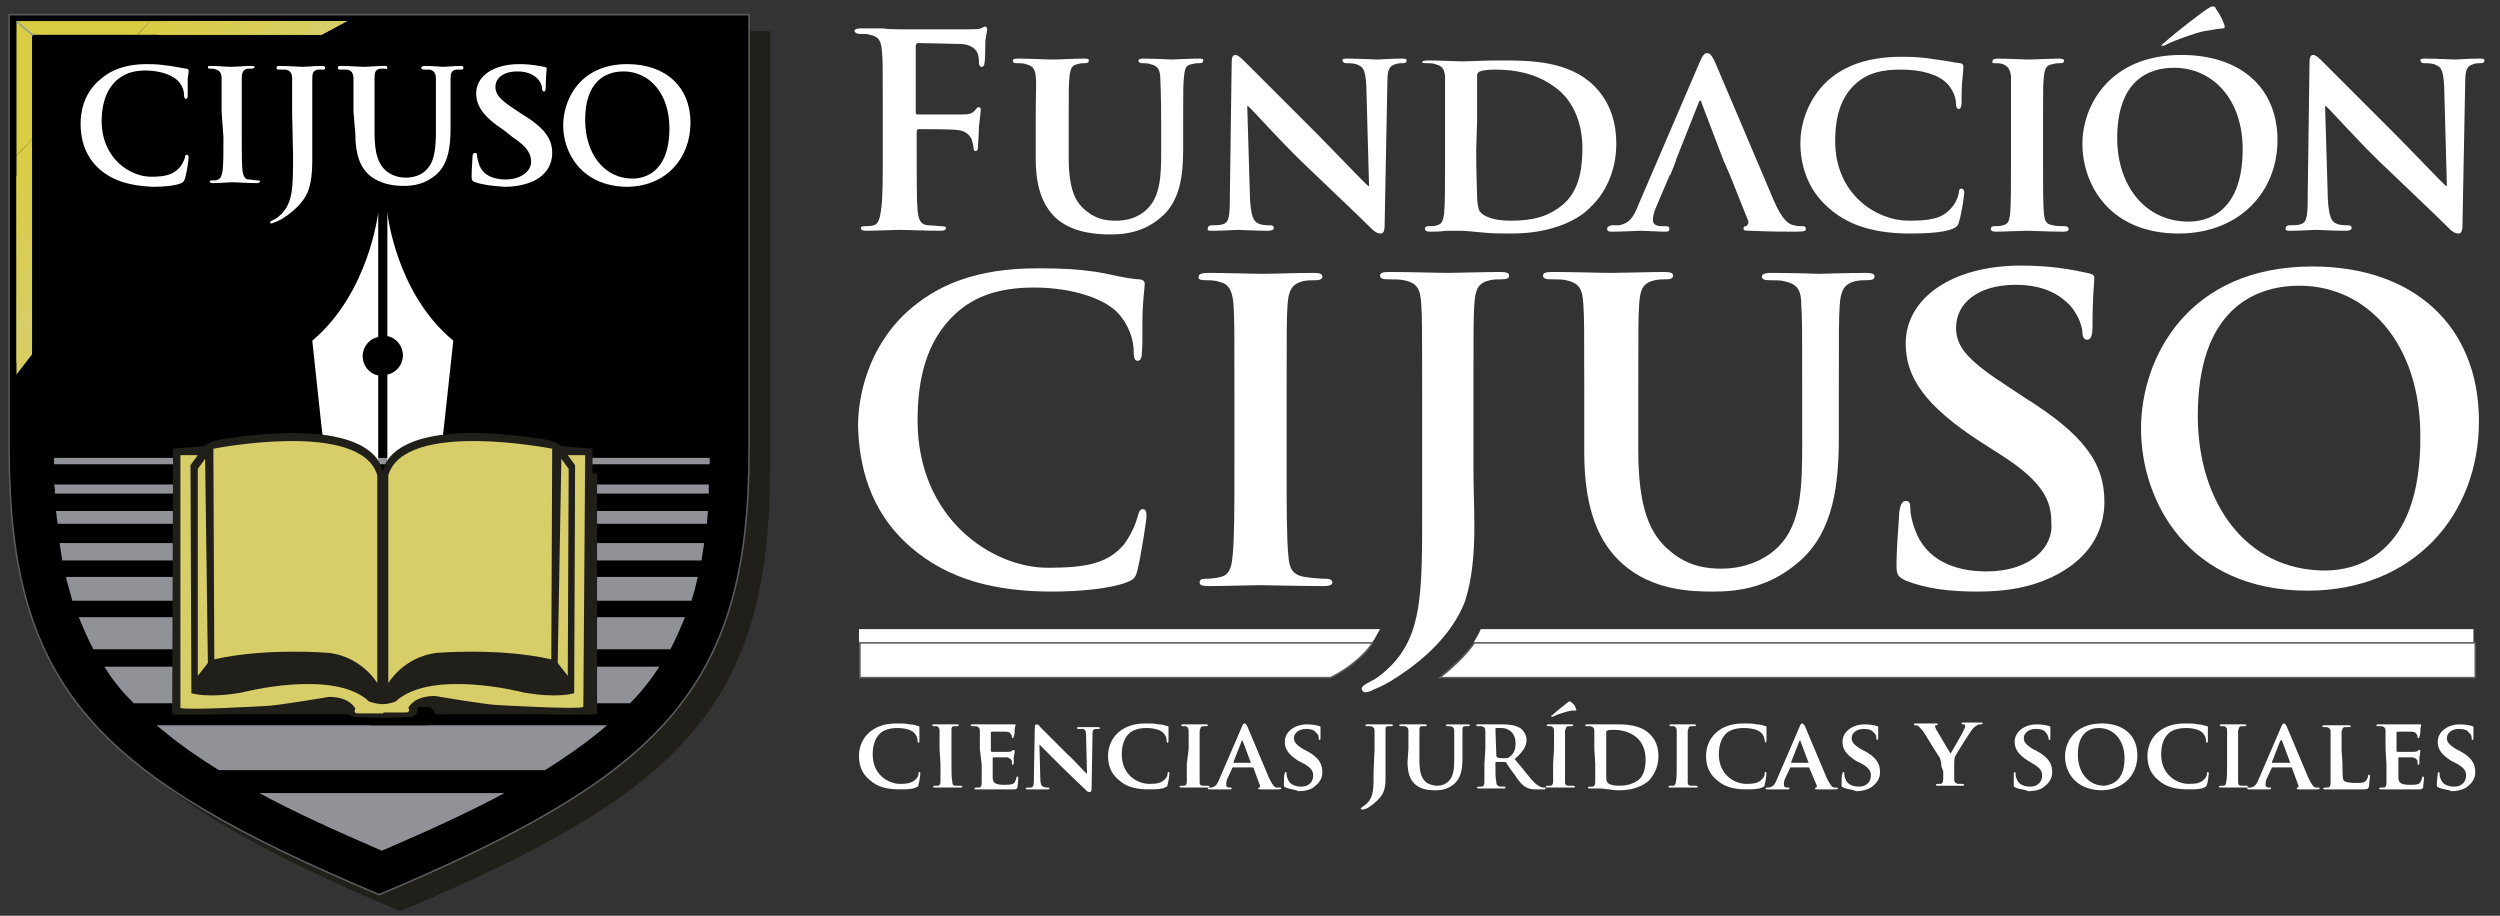 <?xml version="1.0" encoding="utf-8"?>
<!-- Generator: Adobe Illustrator 22.0.1, SVG Export Plug-In . SVG Version: 6.00 Build 0)  -->
<svg version="1.1" id="Capa_1" xmlns="http://www.w3.org/2000/svg" xmlns:xlink="http://www.w3.org/1999/xlink" x="0px" y="0px"
	 viewBox="0 0 273 100" style="enable-background:new 0 0 273 100;" xml:space="preserve">
<rect x="0" y="0" width="273" height="100" fill="#333333" stroke="none"/>
<style type="text/css">
	.st0{fill:#211F1A;}
	.st1{fill:none;stroke:#595B5D;stroke-width:0.172;stroke-miterlimit:10;}
	.st2{fill:#D9CD43;}
	.st3{fill:#D9CD46;}
	.st4{fill:#D9CE49;}
	.st5{fill:#D9CD4D;}
	.st6{fill:#D9CD50;}
	.st7{fill:#D8CD54;}
	.st8{fill:#D9CD57;}
	.st9{fill:#D7CD5C;}
	.st10{fill:#D7CD5F;}
	.st11{fill:#D7CD69;}
	.st12{fill:#D7CD63;}
	.st13{fill:#7B8CC0;}
	.st14{fill:none;stroke:#7B8CC0;stroke-width:4.446170e-02;stroke-miterlimit:10;}
	.st15{fill:#919198;}
	.st16{fill:#FFFFFF;}
	.st17{fill:#FFFFFF;stroke:#595B5D;stroke-width:0.172;stroke-miterlimit:10;}
</style>
<path class="st0" d="M43.7,99.5C74.3,86.6,84.1,77.2,84.1,51V3.4H43.7H3.3v47.5C3.4,77.2,13.1,86.6,43.7,99.5z"/>
<path d="M41.4,97.7C72,84.8,81.8,75.4,81.8,49.2V1.6H41.4H1v47.5C1,75.4,10.8,84.8,41.4,97.7z"/>
<path class="st1" d="M41.4,97.7C72,84.8,81.8,75.4,81.8,49.2V1.6H41.4H1v47.5C1,75.4,10.8,84.8,41.4,97.7z"/>
<path class="st2" d="M3.5,15.2V3.8H15l1.4-1.5H1.8V17L3.5,15.2z"/>
<path class="st3" d="M3.5,19.7v-4.5L1.8,17v4.5L3.5,19.7z"/>
<path class="st3" d="M20.9,2.3h-4.5L15,3.8h4.5L20.9,2.3z"/>
<path class="st4" d="M3.5,22v-4.6l-1.7,1.8v4.6L3.5,22z"/>
<path class="st4" d="M23.2,2.3h-4.5l-1.5,1.5h4.5L23.2,2.3z"/>
<path class="st5" d="M3.5,24.3v-4.6l-1.7,1.8v4.6L3.5,24.3z"/>
<path class="st5" d="M25.5,2.3h-4.6l-1.4,1.5H24L25.5,2.3z"/>
<path class="st6" d="M3.5,26.5V22l-1.7,1.8v4.5L3.5,26.5z"/>
<path class="st6" d="M27.7,2.3h-4.5l-1.5,1.5h4.5L27.7,2.3z"/>
<path class="st7" d="M3.5,28.8v-4.5l-1.7,1.8v4.5L3.5,28.8z"/>
<path class="st7" d="M30,2.3h-4.5L24,3.8h4.5L30,2.3z"/>
<path class="st8" d="M3.5,31.1v-4.6l-1.7,1.8v4.5L3.5,31.1z"/>
<path class="st8" d="M32.3,2.3h-4.6l-1.5,1.5h4.6L32.3,2.3z"/>
<path class="st9" d="M3.5,33.4v-4.6l-1.7,1.8v4.5L3.5,33.4z"/>
<path class="st9" d="M34.5,2.3H30l-1.5,1.5h4.6L34.5,2.3z"/>
<path class="st10" d="M3.5,35.6v-4.5l-1.7,1.7v4.6L3.5,35.6z"/>
<path class="st10" d="M36.8,2.3h-4.5l-1.5,1.5h4.3l0.4-0.2L36.8,2.3z"/>
<path class="st11" d="M3.5,37.9v-4.5l-1.7,1.7v4.5L3.5,37.9z"/>
<path class="st11" d="M34.5,2.3h3.4l-2.8,1.5h-2L34.5,2.3z"/>
<path class="st12" d="M3.5,35.6v3.1l-1.7,2.2v-3.5L3.5,35.6z"/>
<path class="st12" d="M36.8,2.3h1.1l-2.4,1.3L36.8,2.3z"/>
<path class="st13" d="M3.6,3.9V3.8L1.8,2.3v0.1L3.6,3.9z"/>
<path class="st14" d="M3.6,3.9V3.8L1.8,2.3v0.1L3.6,3.9z"/>
<path class="st15" d="M28.3,86.6h26.8c-3.9,2.1-8.3,4.1-13.4,6.3C36.6,90.7,32.2,88.7,28.3,86.6z"/>
<path class="st15" d="M17.1,79.2h49.2c-2,1.7-4.2,3.3-6.8,4.9H23.9C21.3,82.5,19.1,80.9,17.1,79.2z"/>
<path class="st15" d="M11.4,72.8H72c-0.9,1.4-2,2.8-3.2,4H14.6C13.4,75.6,12.3,74.3,11.4,72.8z"/>
<path class="st15" d="M8.6,67.4h66.2c-0.5,1.2-1,2.4-1.6,3.5h-63C9.6,69.8,9.1,68.6,8.6,67.4z"/>
<path class="st15" d="M7.2,63h69c-0.2,0.9-0.4,1.7-0.7,2.6H7.9C7.7,64.8,7.4,63.9,7.2,63z"/>
<path class="st15" d="M6.5,59.3h70.4c-0.1,0.6-0.2,1.3-0.3,1.9H6.8C6.7,60.6,6.6,59.9,6.5,59.3z"/>
<path class="st15" d="M6.1,55.8h71.2c0,0.5-0.1,1-0.1,1.4H6.3C6.2,56.7,6.2,56.2,6.1,55.8z"/>
<path class="st15" d="M5.9,52.9h71.5c0,0.3,0,0.6,0,1H6C6,53.5,6,53.2,5.9,52.9z"/>
<path class="st15" d="M5.9,50h71.6c0,0.2,0,0.5,0,0.7H5.9C5.9,50.5,5.9,50.3,5.9,50z"/>
<path class="st16" d="M10.9,18.5c-1.7-1.5-2.1-3.4-2.1-5c0-1.2,0.3-3.2,2-4.7C12,7.7,13.6,7,16.1,7c1.1,0,1.7,0.1,2.5,0.2
	c0.6,0.1,1.2,0.2,1.7,0.3c0.2,0,0.3,0.1,0.3,0.2c0,0.1,0,0.3-0.1,0.9c0,0.6,0,1.5,0,1.8c0,0.3-0.1,0.4-0.2,0.4
	c-0.1,0-0.2-0.1-0.2-0.4c0-0.5-0.2-1.1-0.7-1.6c-0.6-0.6-1.9-1.1-3.5-1.1c-1.5,0-2.4,0.4-3.2,1.1c-1.2,1.1-1.6,2.8-1.6,4.4
	c0,4.1,3.1,6.1,5.4,6.1c1.5,0,2.4-0.2,3.1-1c0.3-0.3,0.5-0.8,0.6-1.1c0-0.3,0.1-0.3,0.2-0.3s0.2,0.1,0.2,0.3c0,0.2-0.2,1.7-0.4,2.3
	c-0.1,0.3-0.2,0.4-0.4,0.5c-0.7,0.3-2,0.4-3.1,0.4C14.3,20.3,12.4,19.8,10.9,18.5z"/>
<path class="st16" d="M24.2,12.2c0-2.6,0-3.1,0-3.6c0-0.6-0.2-0.9-0.6-1c-0.2-0.1-0.4-0.1-0.6-0.1s-0.3,0-0.3-0.2
	c0-0.1,0.1-0.1,0.4-0.1c0.7,0,1.7,0.1,2.2,0.1c0.4,0,1.4-0.1,2.1-0.1c0.2,0,0.4,0,0.4,0.1c0,0.1-0.1,0.2-0.3,0.2s-0.3,0-0.5,0
	c-0.4,0.1-0.6,0.4-0.6,1c0,0.5,0,1,0,3.6v3c0,1.7,0,3,0.1,3.7c0.1,0.4,0.2,0.8,0.7,0.8c0.3,0,0.6,0.1,0.9,0.1c0.2,0,0.3,0,0.3,0.1
	c0,0.1-0.2,0.2-0.3,0.2c-1.1,0-2.2-0.1-2.7-0.1c-0.4,0-1.5,0.1-2.2,0.1c-0.2,0-0.3-0.1-0.3-0.2c0-0.1,0.1-0.1,0.3-0.1
	c0.3,0,0.5,0,0.6-0.1c0.3-0.1,0.4-0.4,0.5-0.9c0.1-0.7,0.1-2.1,0.1-3.7L24.2,12.2z"/>
<path class="st16" d="M31.9,12.2c0-2.6,0-3.1,0-3.6c0-0.6-0.2-0.9-0.7-1c-0.1,0-0.4,0-0.7,0c-0.2,0-0.3,0-0.3-0.2
	c0-0.2,0.1-0.2,0.4-0.2c0.9,0,2,0.1,2.4,0.1s1.5-0.1,2.1-0.1c0.2,0,0.4,0,0.4,0.2c0,0.2-0.1,0.2-0.3,0.2s-0.3,0-0.5,0
	c-0.5,0.1-0.6,0.4-0.6,1c0,0.5,0,1,0,3.6v3.1c0,0.7,0,1.6,0,2.4c0,1-0.1,2.1-0.4,3c-0.3,1-1.3,2.2-2.9,3.2c-0.2,0.1-0.5,0.3-0.9,0.4
	c-0.1,0.1-0.3,0.1-0.3,0.1c-0.1,0-0.1,0-0.1-0.1c0-0.1,0.1-0.2,0.4-0.3c0.2-0.1,0.5-0.3,0.8-0.6c1.3-1.3,1.3-3,1.3-6.4L31.9,12.2z"
	/>
<path class="st16" d="M38.6,12.2c0-2.6,0-3.1,0-3.6c0-0.6-0.2-0.9-0.7-1c-0.1,0-0.4,0-0.7,0c-0.2,0-0.3,0-0.3-0.2
	c0-0.2,0.1-0.2,0.4-0.2c0.9,0,2,0.1,2.5,0.1c0.4,0,1.5-0.1,2.1-0.1c0.3,0,0.4,0,0.4,0.2c0,0.2-0.1,0.1-0.3,0.1s-0.3,0-0.5,0
	c-0.5,0.1-0.6,0.4-0.6,1c0,0.5,0,1,0,3.6v2.4c0,2.5,0.5,3.5,1.3,4.2c0.8,0.6,1.6,0.7,2.1,0.7c0.7,0,1.7-0.2,2.3-0.9
	c0.9-0.9,1-2.5,1-4.2v-2.1c0-2.6,0-3.1,0-3.6c0-0.6-0.2-0.9-0.7-1c-0.1,0-0.4,0-0.6,0S46,7.5,46,7.4s0.1-0.2,0.4-0.2
	c0.9,0,1.9,0.1,2,0.1c0.2,0,1.3-0.1,1.9-0.1c0.2,0,0.3,0,0.3,0.2c0,0.2-0.1,0.2-0.3,0.2s-0.3,0-0.5,0c-0.5,0.1-0.6,0.4-0.6,1
	c0,0.5,0,1,0,3.6V14c0,1.9-0.2,3.9-1.6,5.1c-1.2,1-2.4,1.2-3.5,1.2c-0.9,0-2.5-0.1-3.8-1.2c-0.9-0.8-1.5-2.1-1.5-4.5L38.6,12.2z"/>
<path class="st16" d="M51.9,19.9c-0.3-0.1-0.4-0.2-0.4-0.6c0-0.9,0.1-2,0.1-2.2c0-0.3,0.1-0.4,0.3-0.4c0.2,0,0.2,0.2,0.2,0.3
	c0,0.2,0.1,0.6,0.2,0.9c0.4,1.3,1.7,1.7,2.9,1.7c1.8,0,2.8-1,2.8-1.9c0-0.8-0.3-1.6-2-2.7l-1-0.8c-2.3-1.5-3-2.7-3-4
	C52,8.3,53.9,7,56.7,7c1.3,0,2.2,0.2,2.7,0.3c0.2,0,0.3,0.1,0.3,0.2c0,0.2-0.1,0.7-0.1,2c0,0.4-0.1,0.5-0.2,0.5
	c-0.1,0-0.2-0.1-0.2-0.3S59.1,9,58.7,8.6c-0.3-0.3-0.9-0.8-2.2-0.8c-1.5,0-2.4,0.7-2.4,1.7c0,0.8,0.5,1.4,2.2,2.5l0.6,0.4
	c2.5,1.5,3.4,2.7,3.4,4.3c0,1-0.4,2.2-1.9,3c-1,0.5-2.2,0.7-3.3,0.7C53.7,20.3,52.8,20.2,51.9,19.9z"/>
<path class="st16" d="M61.5,13.7c0-2.9,1.9-6.7,7-6.7c4.2,0,6.9,2.5,6.9,6.4s-2.7,7-7,7C63.5,20.3,61.5,16.7,61.5,13.7z M73.1,14
	c0-3.8-2.2-6.2-5-6.2c-2,0-4.2,1.1-4.2,5.3c0,3.6,2,6.4,5.2,6.4C70.3,19.5,73.1,18.9,73.1,14z"/>
<path d="M40.2,39.9c0,1,0.7,1.7,1.6,1.9c0.2,0,0.3,0.1,0.4,0.1c0.2,0,0.3,0,0.5-0.1c0.9-0.2,1.5-1,1.5-1.9c0-0.9-0.7-1.7-1.5-1.9
	c-0.2,0-0.3-0.1-0.5-0.1s-0.3,0-0.4,0C40.8,38.1,40.2,38.9,40.2,39.9z"/>
<path d="M38.9,71.6l-2.6-22.5l-0.4-3.9l-1,0.1L38,72.1C38.2,71.9,38.6,71.8,38.9,71.6z"/>
<path d="M46.4,72.2l3.1-26.9l-1-0.1L48,49.3l-2.6,22.3C45.8,71.8,46.1,72,46.4,72.2z"/>
<path class="st0" d="M65.2,51.7h-46V78h46V51.7z"/>
<path class="st16" d="M39.4,73.5h1.9V55.9v-3V41c-1-0.2-1.7-1.1-1.7-2.1s0.7-1.9,1.7-2.1V23.2c0,0-1,8.8-7.2,14l1,9.3l0.3,2.4
	l2.9,24.8C38.6,73.6,39,73.5,39.4,73.5z"/>
<path class="st16" d="M44,38.8c0,1-0.7,1.9-1.7,2.1v11.7v3v17.8h1.8c0.4,0,0.9,0.1,1.3,0.2l2.8-24.5l0.3-2.7l1-9.2
	c-6.3-5.2-7.2-14-7.2-14v13.5C43.3,36.9,44,37.8,44,38.8z"/>
<path d="M47.6,78.2c0,0.6-0.4,1-1,1h-6c-0.6,0-1-0.4-1-1c0-0.6,0.5-1,1-1h6C47.1,77.2,47.6,77.7,47.6,78.2z"/>
<path class="st0" d="M22.3,48.7L18.9,49l-0.1,29c0,0,11.9,0.3,16-1.3c0,0,2.4-0.5,3.2,0.6c0,0-0.2,0.9,0.9,1l3,0.1l-0.1-26.6
	c0,0,0.4-6.5-17.2-3.9C24.6,47.9,23.3,48,22.3,48.7z"/>
<path class="st11" d="M19.7,49.7h1.9l-0.8,1.1l0.1,24.9c0,0,1.8,0.6,5.6-0.1c0,0,10-2.6,13.8,1c0,0,0.8,0.3,1.6,0.3v1h-2.7
	c0,0-0.7,0.1-0.4-0.5c0,0-0.5-1.3-2.9-1.3c0,0-5.8,1-7,1c0,0-8.7,0.5-9.2,0.2V49.7z"/>
<path class="st11" d="M21.6,51.2l0.8-1.1l0.3,22.3l-1.1,1.4V51.2z"/>
<path class="st11" d="M23.3,49c0,0,16.1-3.2,17.9,2.9v22.7c0,0-1.6-2.8-5.2-3.3c0,0-6.9-0.6-12.6,0.7L23.3,49z"/>
<path class="st0" d="M61.3,48.7l3.4,0.3l0.1,29c0,0-11.9,0.3-16-1.3c0,0-2.4-0.5-3.2,0.6c0,0,0.2,0.9-0.9,1l-2.8,0.1l-0.1-26.6
	c0,0-0.4-6.5,17.2-3.9C59,47.9,60.3,48,61.3,48.7z"/>
<path class="st11" d="M63.9,49.7H62l0.8,1.1l-0.1,24.9c0,0-1.8,0.6-5.6-0.1c0,0-10-2.6-13.9,1c0,0-0.7,0.3-1.5,0.3v0.9h2.5
	c0,0,0.7,0.1,0.4-0.5c0,0,0.5-1.3,2.9-1.3c0,0,5.8,1,7,1c0,0,8.7,0.5,9.2,0.2L63.9,49.7z"/>
<path class="st11" d="M62.1,51.2l-0.8-1.1l-0.4,22.3l1.1,1.4L62.1,51.2z"/>
<path class="st11" d="M60.3,49c0,0-16.1-3.2-17.9,2.9v22.7c0,0,1.6-2.8,5.2-3.3c0,0,6.9-0.6,12.6,0.7L60.3,49z"/>
<path class="st16" d="M95,85.2c-1-0.8-1.2-1.8-1.2-2.7c0-0.6,0.2-1.7,1.1-2.5c0.7-0.6,1.6-1,3-1c0.6,0,1,0,1.4,0.1
	c0.4,0,0.7,0.1,1,0.2c0.1,0,0.1,0,0.1,0.1s0,0.2,0,0.5c0,0.3,0,0.8,0,1c0,0.1,0,0.2-0.1,0.2c-0.1,0-0.1-0.1-0.1-0.2
	c0-0.3-0.1-0.6-0.4-0.9c-0.3-0.3-1-0.5-1.8-0.5s-1.4,0.2-1.8,0.5c-0.7,0.6-0.9,1.5-0.9,2.4c0,2.2,1.7,3.2,3,3.2
	c0.8,0,1.3-0.1,1.7-0.5c0.2-0.2,0.3-0.4,0.3-0.6c0-0.1,0-0.2,0.1-0.2s0.1,0.1,0.1,0.2s-0.1,0.9-0.2,1.2c0,0.2-0.1,0.2-0.3,0.3
	c-0.4,0.2-1.1,0.2-1.7,0.2C97,86.2,95.9,86,95,85.2z"/>
<path class="st16" d="M102.6,81.8c0-1.4,0-1.7,0-2c0-0.3-0.1-0.4-0.3-0.5c-0.1,0-0.2,0-0.3,0s-0.2,0-0.2-0.1c0-0.1,0.1-0.1,0.2-0.1
	c0.4,0,1,0,1.3,0c0.2,0,0.9,0,1.2,0c0.1,0,0.2,0,0.2,0.1c0,0.1-0.1,0.1-0.2,0.1s-0.2,0-0.3,0c-0.3,0-0.3,0.2-0.3,0.5
	c0,0.3,0,0.6,0,2v1.6c0,0.9,0,1.6,0.1,2c0,0.3,0.1,0.4,0.4,0.4c0.1,0,0.3,0,0.5,0c0.1,0,0.2,0.1,0.2,0.1c0,0.1-0.1,0.1-0.2,0.1
	c-0.6,0-1.3,0-1.6,0c-0.2,0-0.9,0-1.2,0c-0.1,0-0.2,0-0.2-0.1c0,0,0-0.1,0.2-0.1c0.2,0,0.3,0,0.3,0c0.2,0,0.3-0.2,0.3-0.4
	c0-0.4,0-1.1,0-2L102.6,81.8z"/>
<path class="st16" d="M107,81.8c0-1.4,0-1.7,0-2c0-0.3-0.1-0.4-0.4-0.5c-0.1,0-0.2,0-0.4,0c-0.1,0-0.2,0-0.2-0.1
	c0-0.1,0.1-0.1,0.2-0.1c0.5,0,1.1,0,1.4,0c0.3,0,2.4,0,2.6,0c0.2,0,0.3,0,0.4,0s0.1,0,0.2,0c0.1,0,0.1,0,0.1,0.1
	c0,0.1-0.1,0.2-0.1,0.6c0,0.1,0,0.5-0.1,0.6c0,0,0,0.2-0.1,0.2s-0.1,0-0.1-0.1s0-0.2-0.1-0.3c-0.1-0.2-0.2-0.3-0.6-0.3
	c-0.2,0-1.3,0-1.5,0c0,0-0.1,0-0.1,0.1v2c0,0,0,0.1,0.1,0.1c0.2,0,1.5,0,1.7,0s0.4,0,0.5-0.1s0.1-0.1,0.2-0.1c0,0,0.1,0,0.1,0.1
	s0,0.2-0.1,0.7c0,0.2,0,0.6,0,0.6c0,0.1,0,0.2-0.1,0.2s-0.1,0-0.1-0.1s0-0.2,0-0.3c-0.1-0.2-0.2-0.3-0.5-0.4c-0.2,0-1.3,0-1.5,0
	c0,0-0.1,0-0.1,0.1v0.7c0,0.3,0,1.1,0,1.4c0,0.6,0.3,0.8,1.3,0.8c0.3,0,0.6,0,0.9-0.1c0.2-0.1,0.3-0.3,0.4-0.7c0-0.1,0-0.1,0.1-0.1
	s0.1,0.1,0.1,0.2c0,0.2-0.1,0.9-0.1,1c-0.1,0.2-0.2,0.2-0.5,0.2c-0.7,0-1.3,0-1.7,0c-0.5,0-0.8,0-1.1,0c-0.1,0-0.3,0-0.5,0
	c-0.2,0-0.5,0-0.7,0c-0.1,0-0.2,0-0.2-0.1c0,0,0-0.1,0.2-0.1c0.1,0,0.3,0,0.3,0c0.2,0,0.3-0.2,0.3-0.5c0-0.4,0-1.1,0-2L107,81.8z"/>
<path class="st16" d="M113.6,84.9c0,0.7,0.1,0.9,0.3,1c0.2,0.1,0.3,0.1,0.5,0.1c0.1,0,0.2,0,0.2,0.1s-0.1,0.1-0.2,0.1
	c-0.6,0-1.1,0-1.2,0c-0.1,0-0.5,0-1,0c-0.1,0-0.2,0-0.2-0.1c0,0,0.1-0.1,0.2-0.1c0.1,0,0.3,0,0.4,0c0.3-0.1,0.3-0.3,0.3-1.1l0.1-5.5
	c0-0.2,0.1-0.3,0.2-0.3c0.1,0,0.3,0.1,0.4,0.3c0.1,0.1,1.6,1.6,3,3c0.7,0.6,1.9,2,2.1,2.1l-0.1-4.1c0-0.6-0.1-0.7-0.3-0.8
	c-0.1,0-0.4,0-0.5,0c-0.1,0-0.2,0-0.2-0.1s0.1-0.1,0.2-0.1c0.5,0,1,0,1.2,0c0.1,0,0.5,0,0.9,0c0.1,0,0.2,0,0.2,0.1s0,0.1-0.2,0.1
	c-0.1,0-0.2,0-0.3,0c-0.3,0.1-0.3,0.2-0.3,0.8l-0.1,5.8c0,0.2-0.1,0.3-0.2,0.3c-0.2,0-0.3-0.1-0.4-0.2c-0.6-0.6-1.8-1.7-2.8-2.7
	s-2.1-2.1-2.3-2.3L113.6,84.9z"/>
<path class="st16" d="M122.2,85.2c-1-0.8-1.2-1.8-1.2-2.7c0-0.6,0.2-1.7,1.1-2.5c0.7-0.6,1.6-1,3-1c0.6,0,1,0,1.4,0.1
	c0.4,0,0.7,0.1,1,0.2c0.1,0,0.1,0,0.1,0.1s0,0.2,0,0.5c0,0.3,0,0.8,0,1c0,0.1,0,0.2-0.1,0.2s-0.1-0.1-0.1-0.2c0-0.3-0.1-0.6-0.4-0.9
	s-1-0.5-1.8-0.5c-0.8,0-1.4,0.2-1.8,0.5c-0.7,0.6-0.9,1.5-0.9,2.4c0,2.2,1.7,3.2,3,3.2c0.9,0,1.3-0.1,1.7-0.5
	c0.2-0.2,0.3-0.4,0.3-0.6c0-0.1,0-0.2,0.1-0.2s0.1,0.1,0.1,0.2s-0.1,0.9-0.2,1.2c0,0.2-0.1,0.2-0.3,0.3c-0.4,0.2-1.1,0.2-1.7,0.2
	C124.2,86.2,123.1,86,122.2,85.2z"/>
<path class="st16" d="M129.8,81.8c0-1.4,0-1.7,0-2c0-0.3-0.1-0.4-0.3-0.5c-0.1,0-0.2,0-0.3,0c-0.1,0-0.2,0-0.2-0.1
	c0-0.1,0.1-0.1,0.2-0.1c0.3,0,1,0,1.3,0c0.2,0,0.9,0,1.2,0c0.1,0,0.2,0,0.2,0.1c0,0.1-0.1,0.1-0.2,0.1c-0.1,0-0.2,0-0.3,0
	c-0.3,0-0.3,0.2-0.4,0.5c0,0.3,0,0.6,0,2v1.6c0,0.9,0,1.6,0,2c0,0.3,0.1,0.4,0.4,0.4c0.1,0,0.3,0,0.5,0c0.1,0,0.2,0.1,0.2,0.1
	c0,0.1-0.1,0.1-0.2,0.1c-0.6,0-1.3,0-1.6,0c-0.2,0-0.9,0-1.3,0c-0.1,0-0.2,0-0.2-0.1c0,0,0-0.1,0.2-0.1c0.1,0,0.3,0,0.3,0
	c0.2,0,0.3-0.2,0.3-0.4c0-0.4,0-1.1,0-2L129.8,81.8z"/>
<path class="st16" d="M134.6,83.8l-0.6,1.3c-0.1,0.2-0.1,0.5-0.1,0.6c0,0.2,0.1,0.3,0.4,0.3h0.1c0.1,0,0.1,0,0.1,0.1
	s-0.1,0.1-0.2,0.1c-0.3,0-0.8,0-1.1,0c-0.1,0-0.6,0-1.1,0c-0.1,0-0.2,0-0.2-0.1c0,0,0-0.1,0.1-0.1s0.2,0,0.3,0
	c0.4-0.1,0.6-0.3,0.8-0.8l2.5-5.8c0.1-0.3,0.2-0.4,0.3-0.4c0.1,0,0.2,0.1,0.3,0.3c0.2,0.5,1.8,4.3,2.4,5.7c0.4,0.8,0.6,1,0.8,1
	c0.1,0,0.3,0,0.4,0c0.1,0,0.1,0,0.1,0.1s-0.1,0.1-0.4,0.1s-1,0-1.8,0c-0.2,0-0.3,0-0.3-0.1c0,0,0-0.1,0.1-0.1s0.1-0.1,0.1-0.2
	l-0.7-1.9c0-0.1-0.1-0.1-0.1-0.1H134.6L134.6,83.8z M136.6,83.3C136.7,83.3,136.7,83.2,136.6,83.3l-0.9-2.4v-0.1c0,0,0,0.1-0.1,0.1
	l-0.9,2.3v0.1H136.6z"/>
<path class="st16" d="M140.4,86c-0.2-0.1-0.2-0.1-0.2-0.3c0-0.5,0-1.1,0.1-1.2c0-0.1,0-0.2,0.1-0.2c0.1,0,0.1,0.1,0.1,0.2
	s0,0.3,0.1,0.5c0.2,0.7,0.9,0.9,1.5,0.9c0.8,0,1.3-0.5,1.3-1.2c0-0.4-0.1-0.8-1-1.3l-0.6-0.3c-1.1-0.7-1.5-1.3-1.5-2.1
	c0-1.1,1.1-1.9,2.4-1.9c0.6,0,1.1,0.1,1.4,0.2c0.1,0,0.1,0.1,0.1,0.1c0,0.1,0,0.4,0,1.1c0,0.2,0,0.3-0.1,0.3c-0.1,0-0.1-0.1-0.1-0.2
	s0-0.4-0.3-0.6c-0.1-0.2-0.4-0.4-1.1-0.4c-0.7,0-1.3,0.4-1.3,1c0,0.4,0.2,0.7,1,1.2l0.4,0.2c1.3,0.7,1.7,1.4,1.7,2.3
	c0,0.7-0.3,1.2-1,1.7c-0.4,0.3-1.1,0.4-1.6,0.4C141.4,86.2,140.9,86.2,140.4,86z"/>
<path class="st16" d="M150.1,81.8c0-1.4,0-1.7,0-2c0-0.3-0.1-0.4-0.4-0.5c-0.1,0-0.3,0-0.4,0c-0.1,0-0.2,0-0.2-0.1
	c0-0.1,0.1-0.1,0.2-0.1c0.5,0,1.2,0,1.4,0s0.8,0,1.2,0c0.1,0,0.2,0,0.2,0.1c0,0.1-0.1,0.1-0.2,0.1c-0.1,0-0.2,0-0.3,0
	c-0.3,0-0.3,0.2-0.3,0.5c0,0.3,0,0.6,0,2v1.7c0,0.4,0,0.8,0,1.3s0,1.1-0.2,1.6c-0.2,0.6-0.8,1.2-1.7,1.8c-0.1,0.1-0.3,0.1-0.5,0.2
	c-0.1,0-0.2,0-0.2,0s-0.1,0-0.1-0.1c0-0.1,0.1-0.1,0.2-0.2c0.1-0.1,0.3-0.2,0.5-0.4c0.7-0.7,0.7-1.6,0.7-3.5L150.1,81.8z"/>
<path class="st16" d="M153.8,81.8c0-1.4,0-1.7,0-2c0-0.3-0.1-0.4-0.4-0.5c-0.1,0-0.3,0-0.4,0s-0.2,0-0.2-0.1c0-0.1,0.1-0.1,0.2-0.1
	c0.5,0,1.1,0,1.4,0c0.2,0,0.9,0,1.2,0c0.1,0,0.2,0,0.2,0.1c0,0.1-0.1,0.1-0.2,0.1c-0.1,0-0.2,0-0.3,0c-0.3,0-0.3,0.2-0.3,0.5
	c0,0.3,0,0.6,0,2v1.3c0,1.4,0.3,1.9,0.7,2.3c0.4,0.3,0.9,0.4,1.2,0.4c0.4,0,0.9-0.1,1.3-0.5c0.5-0.5,0.6-1.3,0.6-2.3v-1.2
	c0-1.4,0-1.7,0-2c0-0.3-0.1-0.4-0.4-0.5c-0.1,0-0.3,0-0.3,0c-0.1,0-0.2,0-0.2-0.1c0-0.1,0.1-0.1,0.2-0.1c0.5,0,1.1,0,1.1,0
	c0.1,0,0.8,0,1.1,0c0.1,0,0.2,0,0.2,0.1c0,0.1-0.1,0.1-0.2,0.1c-0.1,0-0.2,0-0.3,0c-0.3,0-0.3,0.2-0.3,0.5c0,0.3,0,0.6,0,2v1
	c0,1-0.1,2.1-0.9,2.8c-0.7,0.6-1.4,0.7-2,0.7c-0.5,0-1.5,0-2.2-0.6c-0.5-0.4-0.9-1.1-0.9-2.5L153.8,81.8z"/>
<path class="st16" d="M162.2,81.8c0-1.4,0-1.7,0-2c0-0.3-0.1-0.4-0.4-0.5c-0.1,0-0.3,0-0.4,0c-0.1,0-0.2,0-0.2-0.1
	c0-0.1,0.1-0.1,0.2-0.1c0.5,0,1.1,0,1.3,0c0.3,0,1.2,0,1.5,0c0.6,0,1.3,0.1,1.8,0.4c0.3,0.2,0.7,0.7,0.7,1.3c0,0.7-0.4,1.3-1.3,2.1
	c0.9,1,1.5,1.9,2.1,2.5c0.5,0.5,0.9,0.6,1,0.6s0.2,0,0.2,0l0.1,0.1c0,0.1-0.1,0.1-0.2,0.1h-0.9c-0.5,0-0.8-0.1-1-0.2
	c-0.4-0.2-0.8-0.6-1.3-1.4c-0.4-0.5-0.8-1.1-0.9-1.3c-0.1-0.1-0.1-0.1-0.2-0.1h-0.9c0,0-0.1,0-0.1,0.1v0.1c0,0.9,0,1.6,0.1,2
	c0,0.3,0.1,0.4,0.4,0.5c0.1,0,0.3,0,0.5,0c0.1,0,0.1,0.1,0.1,0.1c0,0.1-0.1,0.1-0.2,0.1c-0.6,0-1.4,0-1.5,0c-0.2,0-0.8,0-1.2,0
	c-0.1,0-0.2,0-0.2-0.1c0,0,0-0.1,0.2-0.1c0.1,0,0.3,0,0.3,0c0.2,0,0.3-0.2,0.3-0.5c0-0.4,0-1.1,0-2L162.2,81.8z M163.4,82.5
	c0,0.1,0,0.1,0.1,0.2c0.2,0.1,0.5,0.1,0.7,0.1c0.4,0,0.5,0,0.7-0.2c0.3-0.2,0.6-0.6,0.6-1.4c0-1.3-0.9-1.7-1.5-1.7
	c-0.3,0-0.5,0-0.6,0c-0.1,0-0.1,0.1-0.1,0.1L163.4,82.5L163.4,82.5z"/>
<path class="st16" d="M169.7,81.8c0-1.4,0-1.7,0-2c0-0.3-0.1-0.4-0.3-0.5c-0.1,0-0.2,0-0.3,0c-0.1,0-0.2,0-0.2-0.1
	c0-0.1,0.1-0.1,0.2-0.1c0.4,0,1,0,1.3,0c0.2,0,0.9,0,1.2,0c0.1,0,0.2,0,0.2,0.1c0,0.1-0.1,0.1-0.2,0.1c-0.1,0-0.2,0-0.3,0
	c-0.3,0-0.3,0.2-0.4,0.5c0,0.3,0,0.6,0,2v1.6c0,0.9,0,1.6,0,2c0,0.3,0.1,0.4,0.4,0.4c0.1,0,0.3,0,0.5,0c0.1,0,0.2,0.1,0.2,0.1
	c0,0.1-0.1,0.1-0.2,0.1c-0.6,0-1.3,0-1.6,0c-0.2,0-0.9,0-1.2,0c-0.1,0-0.2,0-0.2-0.1c0,0,0-0.1,0.2-0.1c0.1,0,0.3,0,0.3,0
	c0.2,0,0.3-0.2,0.3-0.4c0-0.4,0-1.1,0-2L169.7,81.8L169.7,81.8z M172.1,77.4c0.1,0.1,0,0.2-0.1,0.2s-0.2,0-0.4,0
	c-0.6,0.1-1.5,0.4-1.9,0.6c-0.1,0-0.2,0.1-0.2,0.1s-0.1,0-0.1-0.1c0,0,0-0.1,0.1-0.1c0.4-0.4,1.6-1.3,1.7-1.4
	c0.1-0.1,0.2-0.1,0.2-0.1c0.1,0,0.1,0,0.2,0.1C171.9,76.9,172,77.1,172.1,77.4z"/>
<path class="st16" d="M174.1,81.8c0-1.4,0-1.7,0-2c0-0.3-0.1-0.4-0.4-0.5c-0.1,0-0.2,0-0.4,0c-0.1,0-0.2,0-0.2-0.1
	c0-0.1,0.1-0.1,0.2-0.1c0.5,0,1.1,0,1.4,0s1,0,1.6,0c1.2,0,2.8,0,3.9,1.1c0.5,0.5,0.9,1.2,0.9,2.4c0,1.2-0.5,2-1,2.6
	c-0.4,0.4-1.5,1.1-3.2,1.1c-0.3,0-0.8,0-1.1-0.1c-0.4,0-0.7-0.1-1-0.1c-0.1,0-0.3,0-0.5,0s-0.5,0-0.7,0c-0.1,0-0.2,0-0.2-0.1
	c0,0,0-0.1,0.2-0.1c0.2,0,0.3,0,0.3,0c0.2,0,0.3-0.2,0.3-0.5c0-0.4,0-1.1,0-2L174.1,81.8z M175.4,82.8c0,1,0,1.7,0,1.9
	c0,0.2,0,0.6,0.1,0.7c0.1,0.2,0.5,0.4,1.3,0.4c0.9,0,1.5-0.2,2.1-0.6c0.6-0.5,0.8-1.3,0.8-2.3c0-1.2-0.5-1.9-0.9-2.3
	c-0.9-0.8-1.9-0.9-2.7-0.9c-0.2,0-0.5,0-0.6,0.1c-0.1,0-0.1,0.1-0.1,0.2c0,0.3,0,1.1,0,1.8V82.8z"/>
<path class="st16" d="M183.1,81.8c0-1.4,0-1.7,0-2c0-0.3-0.1-0.4-0.3-0.5c-0.1,0-0.2,0-0.3,0s-0.2,0-0.2-0.1c0-0.1,0.1-0.1,0.2-0.1
	c0.4,0,1,0,1.3,0s0.9,0,1.2,0c0.1,0,0.2,0,0.2,0.1c0,0.1-0.1,0.1-0.2,0.1s-0.2,0-0.3,0c-0.3,0-0.3,0.2-0.4,0.5c0,0.3,0,0.6,0,2v1.6
	c0,0.9,0,1.6,0,2c0,0.3,0.1,0.4,0.4,0.4c0.1,0,0.3,0,0.5,0c0.1,0,0.2,0.1,0.2,0.1c0,0.1-0.1,0.1-0.2,0.1c-0.6,0-1.3,0-1.6,0
	c-0.2,0-0.9,0-1.2,0c-0.1,0-0.2,0-0.2-0.1c0,0,0-0.1,0.2-0.1c0.1,0,0.3,0,0.3,0c0.2,0,0.3-0.2,0.3-0.4c0.1-0.4,0.1-1.1,0.1-2V81.8z"
	/>
<path class="st16" d="M187.5,85.2c-1-0.8-1.2-1.8-1.2-2.7c0-0.6,0.2-1.7,1.1-2.5c0.7-0.6,1.6-1,3-1c0.6,0,1,0,1.4,0.1
	c0.4,0,0.7,0.1,1,0.2c0.1,0,0.1,0,0.1,0.1s0,0.2,0,0.5c0,0.3,0,0.8,0,1c0,0.1-0.1,0.2-0.1,0.2s-0.1-0.1-0.1-0.2
	c0-0.3-0.1-0.6-0.4-0.9s-1-0.5-1.9-0.5c-0.8,0-1.4,0.2-1.8,0.5c-0.7,0.6-0.9,1.5-0.9,2.4c0,2.2,1.7,3.2,3,3.2c0.9,0,1.3-0.1,1.7-0.5
	c0.2-0.2,0.3-0.4,0.3-0.6c0-0.1,0-0.2,0.1-0.2c0.1,0,0.1,0.1,0.1,0.2s-0.1,0.9-0.2,1.2c0,0.2-0.1,0.2-0.3,0.3
	c-0.4,0.2-1.1,0.2-1.7,0.2C189.5,86.2,188.4,86,187.5,85.2z"/>
<path class="st16" d="M195.5,83.8C195.4,83.8,195.4,83.8,195.5,83.8l-0.6,1.3c-0.1,0.2-0.1,0.5-0.1,0.6c0,0.2,0.1,0.3,0.4,0.3h0.1
	c0.1,0,0.1,0,0.1,0.1s-0.1,0.1-0.2,0.1c-0.3,0-0.8,0-1.1,0c-0.1,0-0.6,0-1.1,0c-0.1,0-0.2,0-0.2-0.1c0,0,0-0.1,0.1-0.1
	c0.1,0,0.2,0,0.3,0c0.4-0.1,0.6-0.3,0.8-0.8l2.5-5.8c0.1-0.3,0.2-0.4,0.3-0.4c0.1,0,0.2,0.1,0.3,0.3c0.2,0.5,1.8,4.3,2.4,5.7
	c0.4,0.8,0.6,1,0.8,1c0.1,0,0.3,0,0.3,0s0.1,0,0.1,0.1s-0.1,0.1-0.4,0.1s-1,0-1.8,0c-0.2,0-0.3,0-0.3-0.1c0,0,0-0.1,0.1-0.1
	c0.1,0,0.1-0.1,0.1-0.2l-0.8-1.9c0-0.1-0.1-0.1-0.1-0.1H195.5L195.5,83.8z M197.5,83.3C197.6,83.3,197.6,83.2,197.5,83.3l-0.9-2.4
	v-0.1c0,0,0,0.1-0.1,0.1l-0.9,2.3v0.1H197.5z"/>
<path class="st16" d="M201.3,86c-0.2-0.1-0.2-0.1-0.2-0.3c0-0.5,0-1.1,0.1-1.2c0-0.1,0-0.2,0.1-0.2c0.1,0,0.1,0.1,0.1,0.2
	s0,0.3,0.1,0.5c0.2,0.7,0.9,0.9,1.5,0.9c0.8,0,1.3-0.5,1.3-1.2c0-0.4-0.1-0.8-1-1.3l-0.6-0.3c-1.1-0.7-1.5-1.3-1.5-2.1
	c0-1.1,1.1-1.9,2.4-1.9c0.6,0,1.1,0.1,1.4,0.2c0.1,0,0.1,0.1,0.1,0.1c0,0.1,0,0.4,0,1.1c0,0.2,0,0.3-0.1,0.3s-0.1-0.1-0.1-0.2
	s0-0.4-0.3-0.6c-0.1-0.2-0.4-0.4-1.1-0.4s-1.3,0.4-1.3,1c0,0.4,0.2,0.7,1,1.2l0.4,0.2c1.3,0.7,1.7,1.4,1.7,2.3c0,0.7-0.3,1.2-1,1.7
	c-0.5,0.3-1.1,0.4-1.6,0.4C202.3,86.2,201.7,86.2,201.3,86z"/>
<path class="st16" d="M212,83.7c0-0.5-0.1-0.7-0.2-1c-0.1-0.1-1.4-2.2-1.7-2.7c-0.2-0.3-0.4-0.5-0.6-0.7c-0.1-0.1-0.3-0.1-0.4-0.1
	c-0.1,0-0.1,0-0.1-0.1s0.1-0.1,0.2-0.1c0.2,0,0.9,0,1.2,0c0.2,0,0.7,0,1.1,0c0.1,0,0.1,0,0.1,0.1s-0.1,0.1-0.2,0.1
	c-0.1,0-0.1,0.1-0.1,0.1c0,0.1,0.1,0.2,0.1,0.3c0.2,0.3,1.4,2.4,1.6,2.7c0.1-0.2,1.3-2.2,1.4-2.5c0.1-0.2,0.2-0.4,0.2-0.5
	c0-0.1,0-0.2-0.2-0.2c-0.1,0-0.2,0-0.2-0.1s0.1-0.1,0.2-0.1c0.3,0,0.7,0,0.9,0s0.8,0,1,0c0.1,0,0.2,0,0.2,0.1s-0.1,0.1-0.2,0.1
	c-0.1,0-0.3,0-0.4,0.1c-0.2,0.1-0.3,0.2-0.5,0.4c-0.3,0.4-1.7,2.6-1.9,3c-0.1,0.3-0.1,0.6-0.1,0.9v0.7c0,0.2,0,0.5,0,0.9
	c0,0.3,0.1,0.4,0.4,0.5c0.1,0,0.3,0,0.5,0c0.1,0,0.2,0.1,0.2,0.1c0,0.1-0.1,0.1-0.2,0.1c-0.6,0-1.2,0-1.5,0c-0.2,0-0.9,0-1.2,0
	c-0.1,0-0.2,0-0.2-0.1c0,0,0-0.1,0.2-0.1c0.1,0,0.3,0,0.3,0c0.2,0,0.3-0.2,0.3-0.5c0-0.4,0-0.8,0-0.9L212,83.7z"/>
<path class="st16" d="M220.1,86c-0.2-0.1-0.2-0.1-0.2-0.3c0-0.5,0-1.1,0-1.2s0.1-0.2,0.1-0.2c0.1,0,0.1,0.1,0.1,0.2s0,0.3,0.1,0.5
	c0.2,0.7,0.9,0.9,1.5,0.9c0.8,0,1.3-0.5,1.3-1.2c0-0.4-0.1-0.8-1-1.3l-0.5-0.3c-1.1-0.7-1.5-1.3-1.5-2.1c0-1.1,1.1-1.9,2.4-1.9
	c0.6,0,1.1,0.1,1.4,0.2c0.1,0,0.1,0.1,0.1,0.1c0,0.1,0,0.4,0,1.1c0,0.2,0,0.3-0.1,0.3c-0.1,0-0.1-0.1-0.1-0.2s-0.1-0.4-0.3-0.6
	c-0.1-0.2-0.4-0.4-1.1-0.4s-1.3,0.4-1.3,1c0,0.4,0.2,0.7,1,1.2l0.4,0.2c1.3,0.7,1.7,1.4,1.7,2.3c0,0.7-0.3,1.2-1,1.7
	c-0.4,0.3-1.1,0.4-1.6,0.4C221.1,86.2,220.5,86.2,220.1,86z"/>
<path class="st16" d="M225.5,82.6c0-1.6,1.1-3.6,4-3.6c2.4,0,3.9,1.3,3.9,3.5s-1.6,3.8-4,3.8C226.6,86.2,225.5,84.3,225.5,82.6z
	 M232,82.8c0-2-1.2-3.3-2.8-3.3c-1.1,0-2.3,0.6-2.3,2.9c0,1.9,1.1,3.4,2.9,3.4C230.5,85.7,232,85.4,232,82.8z"/>
<path class="st16" d="M235.7,85.2c-1-0.8-1.2-1.8-1.2-2.7c0-0.6,0.2-1.7,1.1-2.5c0.7-0.6,1.6-1,3-1c0.6,0,1,0,1.4,0.1
	c0.3,0,0.7,0.1,1,0.2c0.1,0,0.1,0,0.1,0.1s0,0.2,0,0.5c0,0.3,0,0.8,0,1c0,0.1,0,0.2-0.1,0.2s-0.1-0.1-0.1-0.2c0-0.3-0.1-0.6-0.4-0.9
	s-1-0.5-1.8-0.5s-1.4,0.2-1.8,0.5c-0.7,0.6-0.9,1.5-0.9,2.4c0,2.2,1.7,3.2,3,3.2c0.9,0,1.3-0.1,1.7-0.5c0.2-0.2,0.3-0.4,0.3-0.6
	c0-0.1,0-0.2,0.1-0.2c0.1,0,0.1,0.1,0.1,0.2s-0.1,0.9-0.2,1.2c-0.1,0.2-0.1,0.2-0.3,0.3c-0.4,0.2-1.1,0.2-1.7,0.2
	C237.7,86.2,236.6,86,235.7,85.2z"/>
<path class="st16" d="M243.2,81.8c0-1.4,0-1.7,0-2c0-0.3-0.1-0.4-0.3-0.5c-0.1,0-0.2,0-0.3,0c-0.1,0-0.2,0-0.2-0.1
	c0-0.1,0.1-0.1,0.2-0.1c0.4,0,1,0,1.3,0c0.3,0,0.9,0,1.2,0c0.1,0,0.2,0,0.2,0.1c0,0.1-0.1,0.1-0.2,0.1c-0.1,0-0.2,0-0.3,0
	c-0.3,0-0.3,0.2-0.4,0.5c0,0.3,0,0.6,0,2v1.6c0,0.9,0,1.6,0,2c0,0.3,0.1,0.4,0.4,0.4c0.1,0,0.3,0,0.5,0c0.1,0,0.2,0.1,0.2,0.1
	c0,0.1-0.1,0.1-0.2,0.1c-0.6,0-1.3,0-1.6,0c-0.2,0-0.9,0-1.2,0c-0.1,0-0.2,0-0.2-0.1c0,0,0-0.1,0.2-0.1c0.1,0,0.3,0,0.3,0
	c0.2,0,0.3-0.2,0.3-0.4c0.1-0.4,0.1-1.1,0.1-2V81.8z"/>
<path class="st16" d="M248.1,83.8C248,83.8,248,83.8,248.1,83.8l-0.6,1.3c-0.1,0.2-0.1,0.5-0.1,0.6c0,0.2,0.1,0.3,0.4,0.3h0.1
	c0.1,0,0.1,0,0.1,0.1s-0.1,0.1-0.2,0.1c-0.3,0-0.8,0-1.1,0c-0.1,0-0.6,0-1.1,0c-0.1,0-0.2,0-0.2-0.1c0,0,0-0.1,0.1-0.1s0.2,0,0.3,0
	c0.4-0.1,0.6-0.3,0.8-0.8l2.5-5.8c0.1-0.3,0.2-0.4,0.3-0.4c0.1,0,0.2,0.1,0.3,0.3c0.2,0.5,1.8,4.3,2.4,5.7c0.4,0.8,0.6,1,0.8,1
	c0.1,0,0.3,0,0.3,0c0.1,0,0.1,0,0.1,0.1s-0.1,0.1-0.4,0.1c-0.3,0-1,0-1.8,0c-0.2,0-0.3,0-0.3-0.1c0,0,0-0.1,0.1-0.1
	c0.1,0,0.1-0.1,0.1-0.2l-0.7-1.9c0-0.1-0.1-0.1-0.1-0.1H248.1L248.1,83.8z M250.1,83.3C250.2,83.3,250.2,83.2,250.1,83.3l-0.9-2.4
	c0,0,0-0.1-0.1-0.1c0,0,0,0.1-0.1,0.1l-0.9,2.3v0.1H250.1z"/>
<path class="st16" d="M255.8,83.4c0,1.2,0,1.8,0.2,1.9c0.2,0.1,0.5,0.2,1.3,0.2c0.5,0,0.9,0,1.1-0.3c0.1-0.1,0.2-0.4,0.2-0.5
	c0-0.1,0-0.1,0.1-0.1c0.1,0,0.1,0.1,0.1,0.2c0,0.1-0.1,0.8-0.1,1.1c-0.1,0.2-0.1,0.3-0.6,0.3c-0.7,0-1.2,0-1.7,0s-0.9,0-1.3,0
	c-0.1,0-0.3,0-0.5,0c-0.2,0-0.5,0-0.7,0c-0.1,0-0.2,0-0.2-0.1c0,0,0-0.1,0.2-0.1c0.1,0,0.3,0,0.3,0c0.2,0,0.3-0.2,0.3-0.5
	c0-0.4,0-1.1,0-2v-1.6c0-1.4,0-1.7,0-2c0-0.3-0.1-0.4-0.4-0.5c-0.1,0-0.2,0-0.3,0c-0.1,0-0.2,0-0.2-0.1c0-0.1,0.1-0.1,0.2-0.1
	c0.4,0,1,0,1.3,0c0.2,0,1,0,1.4,0c0.1,0,0.2,0,0.2,0.1c0,0.1-0.1,0.1-0.2,0.1s-0.3,0-0.4,0c-0.3,0-0.3,0.2-0.4,0.5c0,0.3,0,0.6,0,2
	L255.8,83.4z"/>
<path class="st16" d="M260.5,81.8c0-1.4,0-1.7,0-2c0-0.3-0.1-0.4-0.4-0.5c-0.1,0-0.2,0-0.4,0c-0.1,0-0.2,0-0.2-0.1
	c0-0.1,0.1-0.1,0.2-0.1c0.5,0,1.1,0,1.4,0c0.3,0,2.4,0,2.6,0c0.2,0,0.3,0,0.4,0s0.1,0,0.2,0c0.1,0,0.1,0,0.1,0.1
	c0,0.1-0.1,0.2-0.1,0.6c0,0.1,0,0.5-0.1,0.6c0,0,0,0.2-0.1,0.2s-0.1,0-0.1-0.1s0-0.2-0.1-0.3c-0.1-0.2-0.2-0.3-0.6-0.3
	c-0.2,0-1.3,0-1.5,0c0,0-0.1,0-0.1,0.1v2c0,0,0,0.1,0.1,0.1c0.2,0,1.5,0,1.7,0s0.4,0,0.5-0.1s0.1-0.1,0.2-0.1c0,0,0.1,0,0.1,0.1
	s0,0.2-0.1,0.7c0,0.2,0,0.6,0,0.6c0,0.1,0,0.2-0.1,0.2s-0.1,0-0.1-0.1s0-0.2,0-0.3c-0.1-0.2-0.2-0.3-0.5-0.4c-0.2,0-1.3,0-1.5,0
	c0,0-0.1,0-0.1,0.1v0.7c0,0.3,0,1.1,0,1.4c0,0.6,0.3,0.8,1.3,0.8c0.3,0,0.7,0,0.9-0.1c0.2-0.1,0.3-0.3,0.4-0.7c0-0.1,0-0.1,0.1-0.1
	s0.1,0.1,0.1,0.2c0,0.2-0.1,0.9-0.1,1c-0.1,0.2-0.2,0.2-0.5,0.2c-0.7,0-1.3,0-1.8,0s-0.8,0-1.1,0c-0.1,0-0.3,0-0.5,0
	c-0.2,0-0.5,0-0.7,0c-0.1,0-0.2,0-0.2-0.1c0,0,0-0.1,0.2-0.1c0.1,0,0.3,0,0.3,0c0.2,0,0.3-0.2,0.3-0.5c0-0.4,0-1.1,0-2L260.5,81.8z"
	/>
<path class="st16" d="M266.3,86c-0.2-0.1-0.2-0.1-0.2-0.3c0-0.5,0.1-1.1,0.1-1.2s0.1-0.2,0.1-0.2c0.1,0,0.1,0.1,0.1,0.2
	s0,0.3,0.1,0.5c0.2,0.7,0.9,0.9,1.5,0.9c0.8,0,1.3-0.5,1.3-1.2c0-0.4-0.1-0.8-1-1.3l-0.6-0.3c-1.1-0.7-1.5-1.3-1.5-2.1
	c0-1.1,1.1-1.9,2.4-1.9c0.6,0,1.1,0.1,1.4,0.2c0.1,0,0.1,0.1,0.1,0.1c0,0.1,0,0.4,0,1.1c0,0.2,0,0.3-0.1,0.3s-0.1-0.1-0.1-0.2
	s0-0.4-0.3-0.6c-0.1-0.2-0.4-0.4-1.1-0.4s-1.3,0.4-1.3,1c0,0.4,0.2,0.7,1,1.2l0.4,0.2c1.3,0.7,1.7,1.4,1.7,2.3c0,0.7-0.3,1.2-1,1.7
	c-0.5,0.3-1.1,0.4-1.6,0.4C267.3,86.2,266.7,86.2,266.3,86z"/>
<path class="st16" d="M99.4,59.7c4.1,3.6,9.3,4.9,15.5,4.9c2.9,0,6.3-0.3,8.1-1c0.8-0.3,1-0.5,1.2-1.3c0.4-1.6,1-5.5,1-6
	c0-0.4-0.1-0.7-0.4-0.7c-0.3,0-0.4,0.2-0.6,0.9c-0.2,0.8-0.8,2.1-1.5,3c-1.8,2.1-4.3,2.5-8.3,2.5c-6,0-14.2-5.3-14.2-16.1
	c0-4.4,0.9-8.7,4.2-11.7c2-1.8,4.6-2.8,8.5-2.8c4.2,0,7.7,1.2,9.2,2.8c1.1,1.2,1.7,2.8,1.7,4.2c0,0.6,0.1,1,0.4,1
	c0.4,0,0.5-0.4,0.5-1c0.1-0.9,0-3.4,0.1-4.9c0.1-1.6,0.2-2.1,0.2-2.5c0-0.3-0.2-0.5-0.7-0.5c-1.4-0.1-2.8-0.5-4.5-0.8
	c-2.1-0.3-3.7-0.4-6.5-0.4c-6.7,0-11,1.8-14.3,4.8c-4.3,4-5.3,9.3-5.3,12.4C93.8,50.7,94.9,55.8,99.4,59.7z"/>
<path class="st16" d="M131.6,30.6c0.5,0,1.1,0,1.6,0.2c1,0.2,1.4,1,1.5,2.5c0.1,1.5,0.1,2.7,0.1,9.6v8c0,4.4,0,8-0.2,9.8
	c-0.1,1.3-0.4,2.1-1.3,2.3c-0.4,0.1-1,0.2-1.6,0.2c-0.5,0-0.7,0.1-0.7,0.4c0,0.3,0.3,0.4,0.9,0.4c1.8,0,4.7-0.1,5.7-0.1
	c1.2,0,4.1,0.1,7,0.1c0.5,0,0.9-0.1,0.9-0.4c0-0.2-0.2-0.4-0.7-0.4c-0.7,0-1.7-0.1-2.3-0.2c-1.4-0.2-1.7-1-1.8-2.2
	c-0.2-1.9-0.2-5.5-0.2-9.9v-8c0-6.9,0-8.1,0.1-9.6c0.1-1.6,0.5-2.3,1.7-2.6c0.5-0.1,0.9-0.1,1.4-0.1c0.4,0,0.7-0.1,0.7-0.4
	c0-0.3-0.3-0.4-1-0.4c-1.7,0-4.4,0.1-5.5,0.1c-1.3,0-4.2-0.1-5.9-0.1c-0.7,0-1.1,0.1-1.1,0.4C130.8,30.5,131.1,30.6,131.6,30.6z"/>
<path class="st16" d="M161,57.6c0-2.3-0.1-4.4-0.1-6.4v-8.4c0-6.9,0-8.1,0.1-9.6c0.1-1.6,0.4-2.3,1.7-2.6c0.5-0.1,0.8-0.1,1.3-0.1
	s0.8-0.1,0.8-0.4c0-0.3-0.3-0.4-1-0.4c-1.8,0-4.6,0.1-5.7,0.1c-1.2,0-4-0.1-6.4-0.1c-0.7,0-1,0.1-1,0.4c0,0.3,0.3,0.4,0.8,0.4
	c0.6,0,1.4,0,1.8,0.1c1.5,0.3,1.8,1,1.9,2.6c0.1,1.5,0.1,2.7,0.1,9.6v13c0,8.9,0,13.4-3.4,16.9c-0.9,0.9-1.6,1.4-2.2,1.7
	c-0.8,0.4-1,0.6-1,0.8c0,0.2,0.2,0.4,0.4,0.4c0.2,0,0.6-0.1,0.9-0.3c1-0.4,1.7-0.8,2.3-1.2c4.3-2.7,6.7-5.8,7.7-8.5
	C160.8,63.1,161,60.2,161,57.6z"/>
<path class="st16" d="M177.1,61.5c3.3,3,7.6,3.1,10,3.1c2.9,0,6.2-0.5,9.4-3.3c3.8-3.3,4.3-8.6,4.3-13.6v-4.8c0-6.9,0-8.1,0.1-9.6
	c0.1-1.6,0.5-2.3,1.7-2.6c0.5-0.1,0.8-0.1,1.3-0.1s0.8-0.1,0.8-0.4c0-0.3-0.3-0.4-1-0.4c-1.8,0-4.6,0.1-5.1,0.1c0,0-2.9-0.1-5.2-0.1
	c-0.6,0-1,0.1-1,0.4c0,0.3,0.3,0.4,0.8,0.4s1.3,0,1.6,0.1c1.5,0.3,1.9,1,1.9,2.6c0.1,1.5,0.1,2.7,0.1,9.6v5.6
	c0,4.7-0.1,8.7-2.6,11.2c-1.8,1.8-4.3,2.4-6.2,2.4c-1.5,0-3.6-0.2-5.6-1.9c-2.2-1.8-3.5-4.6-3.5-11.1v-6.3c0-6.9,0-8.1,0.1-9.6
	c0.1-1.6,0.4-2.3,1.7-2.6c0.5-0.1,0.8-0.1,1.3-0.1c0.4,0,0.7-0.1,0.7-0.4c0-0.3-0.3-0.4-1-0.4c-1.6,0-4.5,0.1-5.6,0.1
	c-1.4,0-4.2-0.1-6.6-0.1c-0.7,0-1,0.1-1,0.4c0,0.3,0.3,0.4,0.8,0.4c0.6,0,1.4,0,1.7,0.1c1.5,0.3,1.8,1,1.9,2.6
	c0.1,1.5,0.1,2.7,0.1,9.6v6.6C173,56,174.8,59.4,177.1,61.5z"/>
<path class="st16" d="M216.9,62.4c-3.4,0-6.6-1.2-7.8-4.6c-0.3-0.8-0.5-1.7-0.5-2.3c0-0.4,0-0.8-0.5-0.8c-0.4,0-0.6,0.5-0.7,1.2
	c0,0.7-0.3,3.5-0.3,5.9c0,1,0.2,1.2,1,1.6c2.3,0.9,4.8,1.2,7.9,1.2c2.9,0,5.9-0.4,8.7-1.9c3.9-2.1,5.1-5.2,5.1-7.9
	c0-4.3-2.3-7.4-8.9-11.5l-1.5-1c-4.5-2.9-5.8-4.4-5.8-6.5c0-2.7,2.4-4.7,6.5-4.7c3.5,0,5.1,1.4,5.9,2.2c1.1,1.2,1.4,2.6,1.4,3
	c0,0.5,0.2,0.8,0.5,0.8c0.4,0,0.6-0.4,0.6-1.4c0-3.5,0.2-4.8,0.2-5.4c0-0.3-0.3-0.4-0.8-0.5c-1.4-0.3-3.7-0.8-7.2-0.8
	c-7.6,0-12.6,3.6-12.6,8.5c0,3.7,2.1,6.8,8.1,10.7l2.5,1.6c4.5,2.9,5.3,5,5.3,7.2C224.3,59.7,221.8,62.4,216.9,62.4z"/>
<path class="st16" d="M252.5,29.1c-13.6,0-18.7,10-18.7,17.7c0,8,5.2,17.7,18.2,17.7c11.5,0,18.7-8.2,18.7-18.5
	S263.7,29.1,252.5,29.1z M253.9,62.3c-8.7,0-13.9-7.5-13.9-16.9c0-11.3,5.9-14.2,11.1-14.2c7.4,0,13.2,6.3,13.2,16.4
	C264.4,60.8,257.1,62.3,253.9,62.3z"/>
<path class="st16" d="M93.9,3.7c0.4,0,0.9,0,1.1,0.1c1,0.2,1.2,0.7,1.3,1.7c0.1,0.9,0.1,1.7,0.1,6.2v5.1c0,2.8,0,5-0.2,6.2
	c-0.1,0.8-0.3,1.5-0.8,1.6c-0.3,0.1-0.6,0.1-1,0.1c-0.3,0-0.4,0.1-0.4,0.2c0,0.2,0.2,0.3,0.6,0.3c1.1,0,3-0.1,3.7-0.1
	c0.8,0,2.6,0.1,4.4,0.1c0.4,0,0.6-0.1,0.6-0.3c0-0.1-0.1-0.2-0.5-0.2c-0.4,0-1-0.1-1.5-0.1c-0.9-0.1-1-0.8-1.1-1.6
	c-0.1-1.2-0.1-3.4-0.1-6.2v-2.4c0-0.2,0.1-0.3,0.2-0.3c0.5,0,3.6,0,4.3,0.1c0.9,0.1,1.3,0.6,1.5,1c0.1,0.3,0.2,0.7,0.2,0.9
	c0,0.2,0.1,0.4,0.2,0.4c0.3,0,0.3-0.3,0.3-0.6c0-0.2,0.1-1.5,0.1-2.1c0.1-0.9,0.2-1.6,0.2-1.8s-0.1-0.3-0.2-0.3
	c-0.2,0-0.2,0.1-0.4,0.3c-0.3,0.4-0.7,0.5-1.3,0.5c-0.4,0-0.8,0-1.3,0h-3.7c-0.2,0-0.2-0.1-0.2-0.3V5.1c0-0.3,0.1-0.4,0.3-0.4
	l4.5,0.1c1.1,0,1.7,0.5,1.9,0.9c0.2,0.4,0.2,0.9,0.2,1.1c0,0.3,0.1,0.5,0.3,0.5c0.2,0,0.3-0.2,0.3-0.4c0.1-0.3,0.1-2.1,0.1-2.4
	c0.1-0.8,0.2-1.1,0.2-1.3c0-0.1-0.1-0.3-0.2-0.3s-0.3,0.1-0.5,0.2c-0.3,0.1-0.6,0.1-1.2,0.1c-0.7,0-6.6,0-7.7,0
	c-0.4,0-1.1,0-1.8-0.1c-0.8,0-1.6,0-2.4,0c-0.4,0-0.7,0.1-0.7,0.3C93.4,3.6,93.6,3.7,93.9,3.7z"/>
<path class="st16" d="M111,6.9c0.3,0,0.8,0,1,0.1c0.8,0.2,1,0.5,1.1,1.3s0,1.5,0,5.3v3.7c0,3.6,1,5.4,2.3,6.6
	c1.9,1.6,4.5,1.7,5.9,1.7c1.7,0,3.6-0.3,5.4-1.8c2.2-1.8,2.5-4.7,2.5-7.5v-2.7c0-3.8,0-4.5,0.1-5.3c0.1-0.9,0.2-1.2,0.9-1.3
	c0.3-0.1,0.5-0.1,0.8-0.1s0.4-0.1,0.4-0.3c0-0.2-0.2-0.2-0.5-0.2c-1,0-2.7,0.1-3,0.1c0,0-1.7-0.1-3.1-0.1c-0.3,0-0.5,0.1-0.5,0.2
	s0.1,0.3,0.4,0.3c0.3,0,0.7,0,0.9,0.1c0.8,0.2,1,0.5,1.1,1.3c0,0.8,0.1,1.5,0.1,5.3v3.1c0,2.5-0.1,4.7-1.5,6.1c-1,1-2.3,1.3-3.4,1.3
	c-0.9,0-2.1-0.1-3.2-1c-1.3-1-2-2.4-2-6v-3.5c0-3.8,0-4.5,0.1-5.3c0.1-0.9,0.3-1.2,0.9-1.3c0.3-0.1,0.5-0.1,0.8-0.1s0.4-0.1,0.4-0.3
	c0-0.2-0.2-0.2-0.6-0.2c-0.9,0-2.6,0.1-3.3,0.1c-0.8,0-2.5-0.1-3.9-0.1c-0.4,0-0.5,0.1-0.5,0.2C110.6,6.8,110.7,6.9,111,6.9z"/>
<path class="st16" d="M132.4,25.2c1.3,0,2.5-0.1,2.8-0.1c0.5,0,1.7,0.1,3.3,0.1c0.3,0,0.6-0.1,0.6-0.3c0-0.2-0.1-0.3-0.4-0.3
	c-0.4,0-0.9,0-1.3-0.2c-0.5-0.2-0.8-0.8-0.9-2.7l-0.3-10.1h0.1c0.5,0.4,3.2,3.5,6,6.2c2.7,2.6,5.9,5.6,7.5,7.2
	c0.3,0.3,0.6,0.5,1,0.5c0.2,0,0.4-0.2,0.4-0.8L151.5,9c0-1.4,0.2-1.8,0.9-2c0.3-0.1,0.5-0.1,0.8-0.1s0.4-0.1,0.4-0.3
	c0-0.2-0.2-0.2-0.6-0.2c-1.2,0-2.2,0.1-2.5,0.1c-0.6,0-1.9-0.1-3.3-0.1c-0.4,0-0.6,0-0.6,0.2c0,0.1,0.1,0.3,0.4,0.3s1,0,1.3,0.2
	c0.6,0.2,0.8,0.7,0.9,2.2l0.3,11h-0.1c-0.4-0.3-3.8-3.9-5.5-5.6c-3.7-3.7-7.6-7.6-7.9-7.9c-0.4-0.4-0.8-0.8-1.1-0.8
	c-0.3,0-0.4,0.3-0.4,0.8l-0.2,14.7c0,2.2-0.1,2.8-0.8,3c-0.3,0.1-0.8,0.1-1.2,0.1c-0.2,0-0.4,0.1-0.4,0.3
	C131.8,25.2,132,25.2,132.4,25.2z"/>
<path class="st16" d="M155.7,6.9c0.4,0,0.8,0,1,0.1c0.8,0.2,1,0.5,1.1,1.3c0,0.8,0,1.5,0,5.3V18c0,2.3,0,4.2-0.1,5.3
	c-0.1,0.7-0.2,1.2-0.8,1.3c-0.2,0.1-0.5,0.1-0.9,0.1c-0.3,0-0.4,0.1-0.4,0.3s0.2,0.3,0.5,0.3c0.5,0,1.2,0,1.8-0.1c0.6,0,1.2,0,1.5,0
	c0.6,0,1.6,0.1,2.6,0.2s2.1,0.1,3.1,0.1c4.7,0,7.5-1.7,8.6-2.9c1.5-1.4,2.8-3.8,2.8-6.9c0-3-1.1-5-2.4-6.3
	c-2.8-2.8-7.1-2.8-10.3-2.8c-1.6,0-3.4,0.1-4.2,0.1c-0.7,0-2.4-0.1-3.7-0.1c-0.4,0-0.6,0.1-0.6,0.2C155.2,6.8,155.4,6.9,155.7,6.9z
	 M161.3,13.2c0-2,0-4,0-4.9c0-0.3,0.1-0.4,0.3-0.5c0.2-0.1,1-0.2,1.6-0.2c2,0,4.8,0.3,7.2,2.4c1.1,1,2.4,3,2.4,6.2
	c0,2.6-0.5,4.8-2.2,6.2c-1.6,1.3-3.3,1.7-5.6,1.7c-2,0-3-0.5-3.4-1c-0.2-0.3-0.3-1.1-0.3-1.7c0-0.5-0.1-2.4-0.1-5L161.3,13.2z"/>
<path class="st16" d="M199.8,22.8c2.3,2,5.3,2.7,8.8,2.7c1.7,0,3.6-0.1,4.6-0.5c0.4-0.2,0.6-0.3,0.7-0.7c0.3-0.9,0.6-3,0.6-3.3
	c0-0.2-0.1-0.4-0.3-0.4s-0.3,0.1-0.3,0.5c-0.1,0.5-0.4,1.2-0.9,1.7c-1,1.1-2.3,1.3-4.6,1.3c-3.4,0-8-2.8-8-8.7
	c0-2.4,0.5-4.8,2.4-6.4c1.2-1,2.6-1.4,4.8-1.4c2.4,0,4.1,0.6,5,1.5c0.6,0.6,1,1.5,1,2.3c0,0.3,0.1,0.5,0.3,0.5
	c0.2,0,0.3-0.3,0.3-0.6c0-0.5,0-1.9,0.1-2.7c0.1-0.9,0.1-1.2,0.1-1.4c0-0.1-0.1-0.3-0.4-0.3c-0.8-0.1-1.6-0.3-2.6-0.4
	c-1.2-0.2-2.1-0.3-3.7-0.3c-3.8,0-6.3,1-8.1,2.6c-2.4,2.2-3,5.1-3,6.8C196.6,17.9,197.3,20.7,199.8,22.8z"/>
<path class="st16" d="M217.8,6.9c0.3,0,0.6,0,0.9,0.1c0.5,0.2,0.8,0.5,0.9,1.3c0,0.8,0,1.5,0,5.3V18c0,2.4,0,4.4-0.1,5.4
	c-0.1,0.7-0.2,1.1-0.8,1.2c-0.2,0.1-0.5,0.1-0.9,0.1c-0.3,0-0.4,0.1-0.4,0.3s0.2,0.3,0.5,0.3c1,0,2.8-0.1,3.4-0.1
	c0.7,0,2.5,0.1,4.1,0.1c0.3,0,0.5-0.1,0.5-0.3c0-0.1-0.1-0.3-0.4-0.3c-0.4,0-1,0-1.3-0.1c-0.8-0.1-0.9-0.5-1-1.2
	c-0.1-1-0.1-3-0.1-5.4v-4.4c0-3.8,0-4.5,0.1-5.3c0.1-0.9,0.3-1.2,1-1.3c0.3-0.1,0.5-0.1,0.8-0.1s0.4-0.1,0.4-0.3
	c0-0.1-0.2-0.2-0.5-0.2c-1,0-2.7,0.1-3.3,0.1c-0.7,0-2.5-0.1-3.4-0.1c-0.4,0-0.6,0.1-0.6,0.2C217.5,6.9,217.6,6.9,217.8,6.9z"/>
<path class="st16" d="M237.9,25.5c6.6,0,10.8-4.5,10.8-10.2s-4-9.3-10.5-9.3c-7.8,0-10.8,5.5-10.8,9.7
	C227.4,20.2,230.4,25.5,237.9,25.5z M237.4,7.4c4.2,0,7.5,3.4,7.5,8.9c0,7.1-4.1,7.9-5.9,7.9c-4.8,0-7.8-4-7.8-9.1
	C231.2,8.9,234.5,7.4,237.4,7.4z"/>
<path class="st16" d="M236.2,5c0.1,0,0.3-0.1,0.5-0.2c0.8-0.4,3-1.2,4-1.4c0.6-0.1,1.8-0.3,2-0.3s0.3-0.1,0.2-0.4
	c-0.3-0.8-0.6-1.3-0.9-1.7c-0.1-0.3-0.2-0.3-0.4-0.3c-0.1,0-0.3,0.1-0.6,0.3c-0.5,0.3-3.5,2.6-4.7,3.7C236.1,4.8,236,5,236,5.1
	C236.1,4.9,236.2,5,236.2,5z"/>
<path class="st16" d="M250.1,25.2c1.3,0,2.5-0.1,2.8-0.1c0.5,0,1.7,0.1,3.3,0.1c0.3,0,0.6-0.1,0.6-0.3c0-0.2-0.1-0.3-0.4-0.3
	c-0.4,0-0.9,0-1.3-0.2c-0.5-0.2-0.8-0.8-0.9-2.7l-0.3-10.1h0.1c0.5,0.4,3.2,3.5,6,6.2c2.7,2.6,5.9,5.6,7.5,7.2
	c0.3,0.3,0.6,0.5,1,0.5c0.2,0,0.4-0.2,0.4-0.8L269.2,9c0-1.4,0.2-1.8,0.9-2c0.3-0.1,0.5-0.1,0.8-0.1c0.3,0,0.4-0.1,0.4-0.3
	c0-0.2-0.2-0.2-0.6-0.2c-1.3,0-2.2,0.1-2.5,0.1c-0.6,0-1.9-0.1-3.3-0.1c-0.4,0-0.6,0-0.6,0.2c0,0.1,0.1,0.3,0.4,0.3
	c0.3,0,1,0,1.3,0.2c0.6,0.2,0.8,0.7,0.9,2.2l0.3,11h-0.1c-0.4-0.3-3.8-3.9-5.5-5.6c-3.7-3.7-7.6-7.6-7.9-7.9
	c-0.4-0.4-0.8-0.8-1.1-0.8c-0.3,0-0.4,0.3-0.4,0.8L252,21.5c0,2.2-0.1,2.8-0.8,3c-0.3,0.1-0.8,0.1-1.2,0.1c-0.2,0-0.4,0.1-0.4,0.3
	C249.5,25.2,249.8,25.2,250.1,25.2z"/>
<path class="st16" d="M175.5,25c0,0.2,0.1,0.3,0.5,0.3c1.3,0,2.7-0.1,3-0.1c0.8,0,2,0.1,2.9,0.1c0.3,0,0.4-0.1,0.4-0.3
	s-0.1-0.3-0.4-0.3h-0.4c-0.8,0-1-0.3-1-0.7c0-0.3,0.1-0.9,0.4-1.5l1.4-3.3c0,0,0-0.1,0.1-0.1l0.6-1.5c0,0,0,0,0-0.1l2.5-6.3
	c0-0.1,0.1-0.2,0.2-0.2c0.1,0,0.1,0.1,0.1,0.2l2.4,6.3l0.7,1.6l2,5c0.1,0.3-0.1,0.5-0.2,0.6c-0.3,0-0.3,0.1-0.3,0.3s0.3,0.2,0.8,0.2
	c2.2,0.1,4,0.1,4.9,0.1c1,0,1.1-0.1,1.1-0.3s-0.1-0.3-0.3-0.3c-0.3,0-0.6,0-1-0.1c-0.5-0.1-1.2-0.4-2.2-2.7
	c-1.6-3.8-5.9-13.9-6.5-15.3c-0.3-0.5-0.4-0.8-0.8-0.8c-0.3,0-0.5,0.3-0.8,1l-6.7,15.6c-0.5,1.3-1,2-2.1,2.2c-0.2,0-0.5,0-0.8,0
	C175.6,24.7,175.5,24.8,175.5,25z"/>
<path class="st16" d="M150.7,68.7H93.8v1.5h56C150.2,69.7,150.4,69.2,150.7,68.7z"/>
<path class="st16" d="M149.9,70.2h-56V74h51.4C147.1,73.1,148.9,71.7,149.9,70.2z"/>
<path class="st17" d="M149.9,70.2h-56V74h51.4C147.1,73.1,148.9,71.7,149.9,70.2z"/>
<path class="st16" d="M167.8,68.7H162h-0.3c-0.2,0.5-0.5,1-0.8,1.5h10.6h98.6v-1.5H167.8z"/>
<path class="st16" d="M161,70.2c-1.2,1.7-2.9,3.1-3.8,3.8h2.5h12h98.6v-3.8h-98.6H161z"/>
<path class="st17" d="M161,70.2c-1.2,1.7-2.9,3.1-3.8,3.8h2.5h12h98.6v-3.8h-98.6H161z"/>
</svg>
